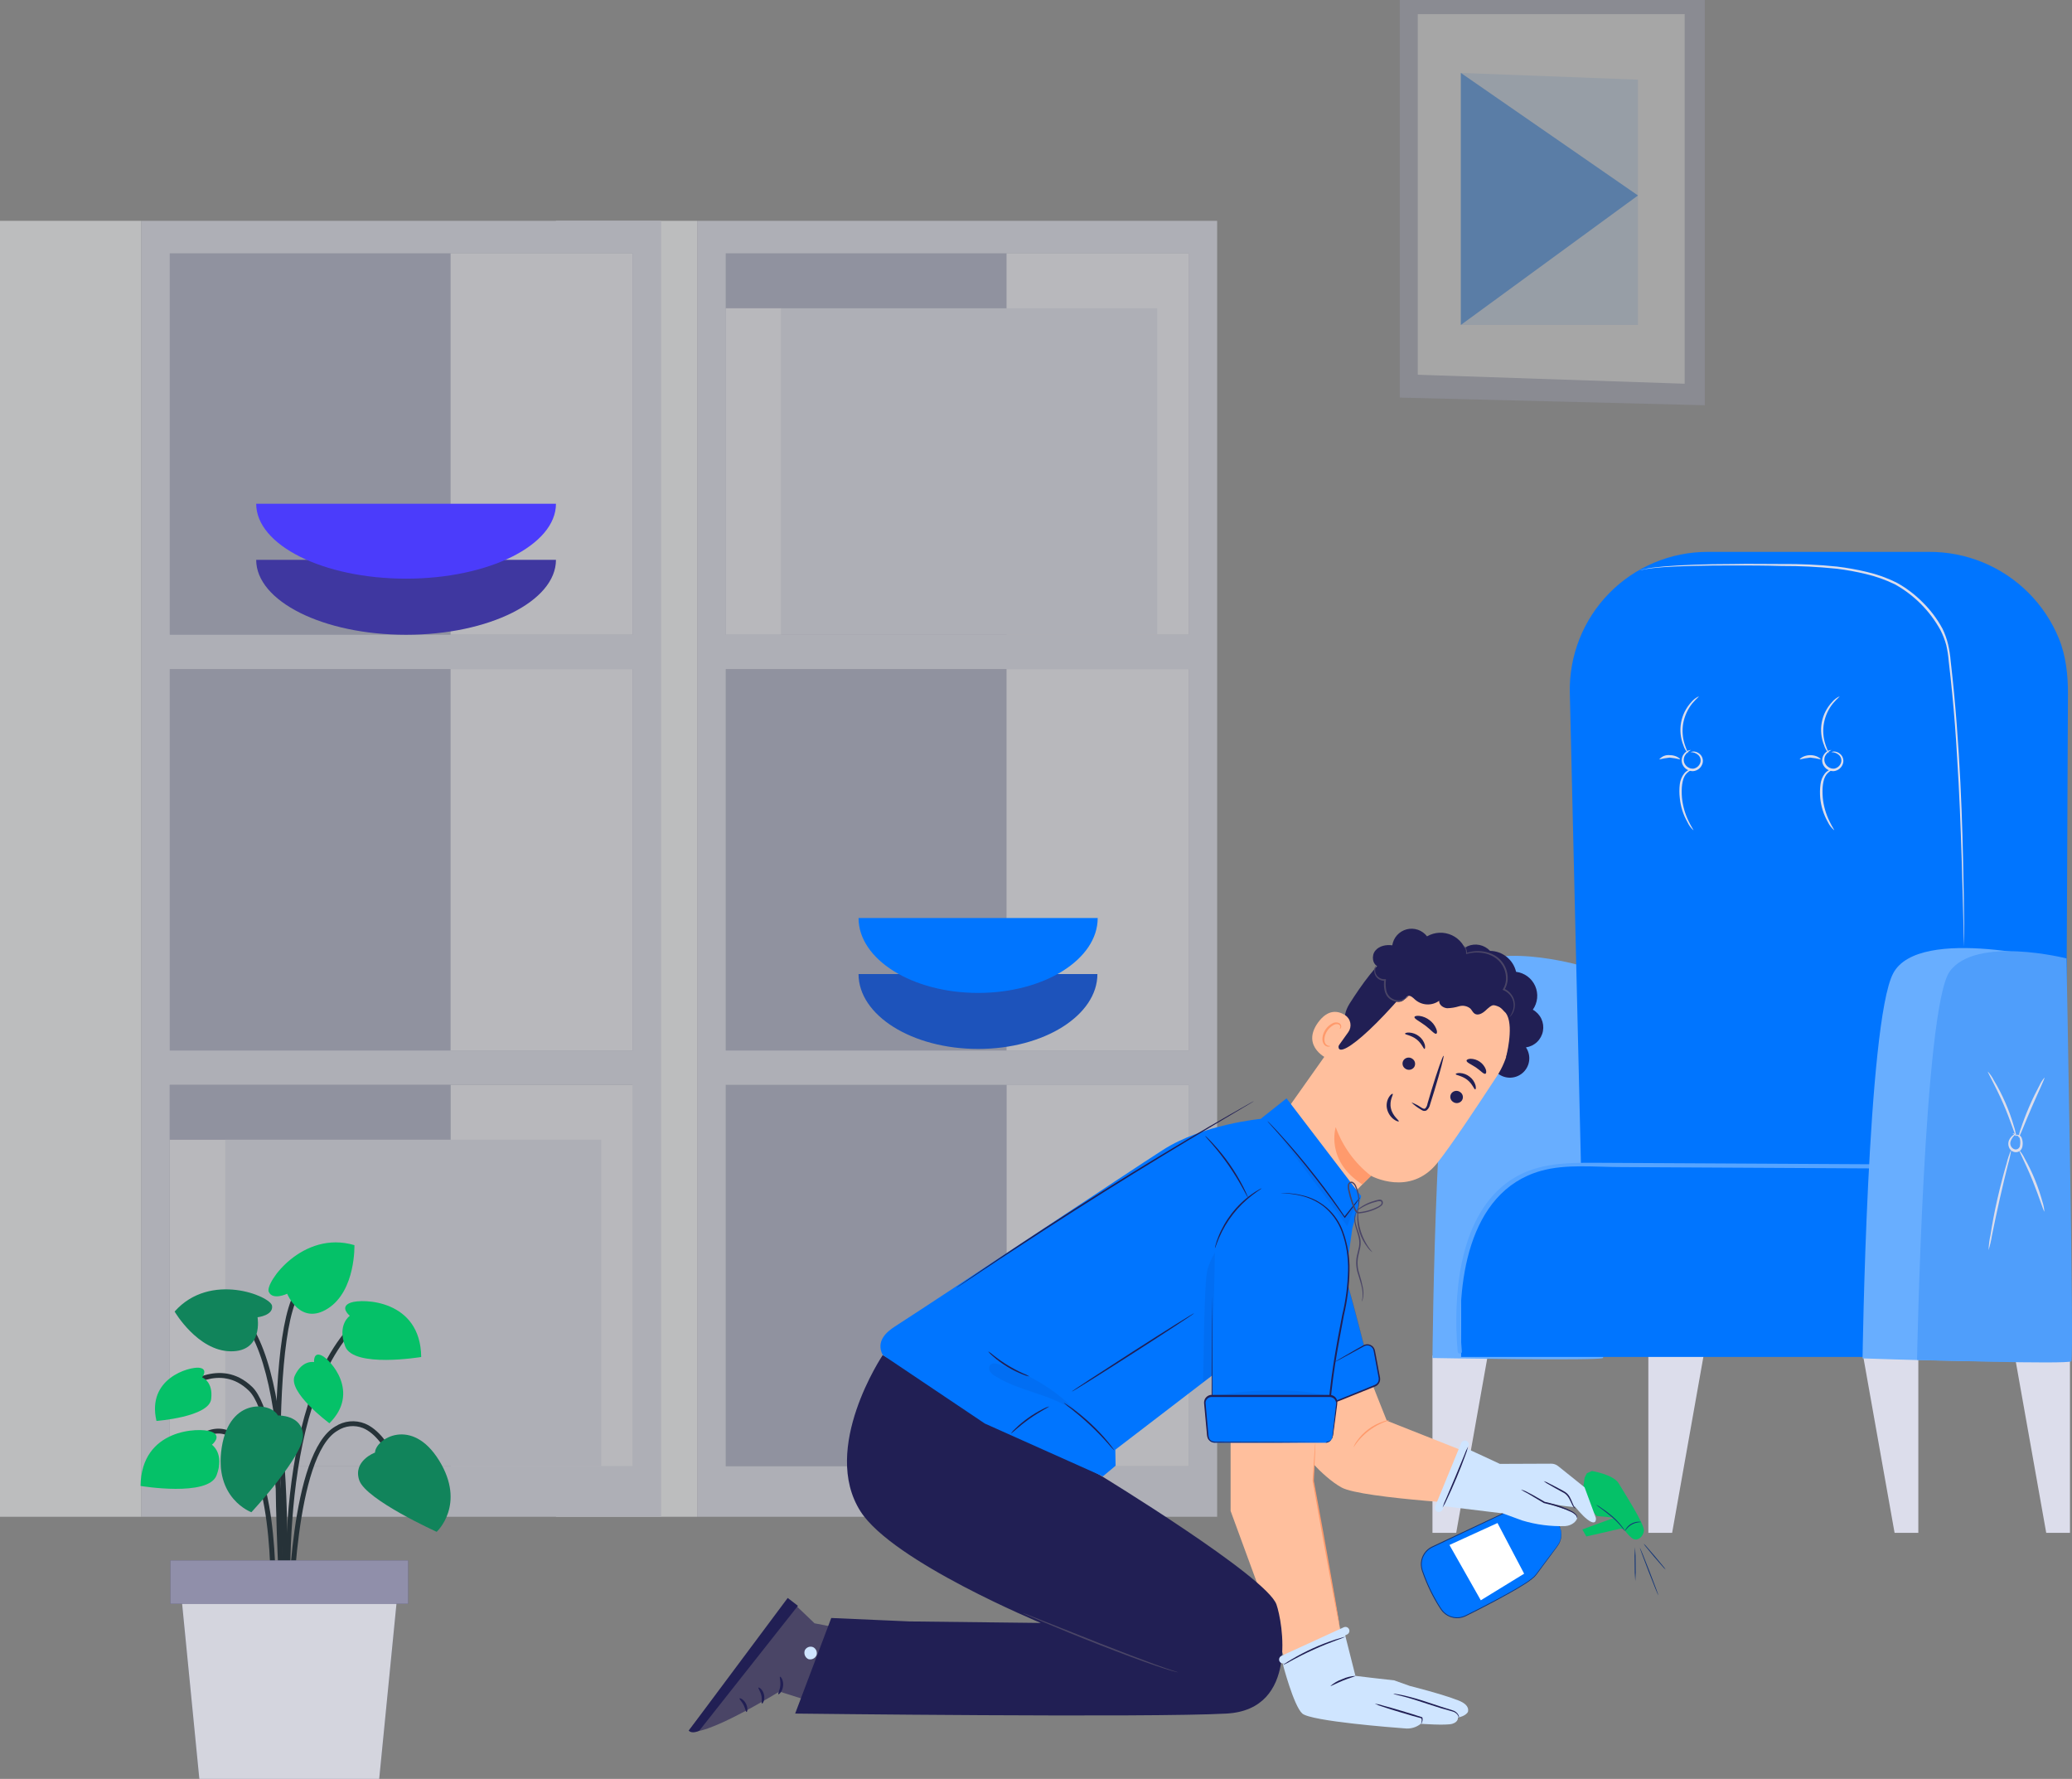 <svg width="706" height="606" viewBox="0 0 706 606" fill="none" xmlns="http://www.w3.org/2000/svg">
<rect x="0" y="0" width="706" height="606" fill="#808080" stroke="none"/>
<path d="M539.93 503.374L540.69 501.879L542.408 501.1C542.408 501.1 549.766 502.283 551.557 505.341C553.348 508.4 560.437 519.315 560.143 521.49C559.848 523.666 557.984 524.83 556.733 524.365C555.482 523.899 553.17 520.865 553.17 520.865L552.183 520.736L540.531 523.415L539.145 521.025L550 517.029L544.094 516.446L538.924 510.931L539.93 503.374Z" fill="#05C168"/>
<path d="M531.642 520.617C531.986 521.626 532.078 522.704 531.909 523.756C531.74 524.808 531.316 525.803 530.673 526.654C528.76 529.173 525.908 533.126 523.222 536.643C521.125 539.383 507.007 546.639 499.378 550.433C497.948 551.147 496.306 551.312 494.762 550.895C493.219 550.478 491.883 549.509 491.007 548.171C488.294 544.044 486.137 539.576 484.593 534.885C484.102 533.375 484.179 531.739 484.809 530.283C485.439 528.826 486.579 527.649 488.015 526.972L520.855 511.492C521.685 511.1 522.588 510.888 523.506 510.869C524.423 510.85 525.334 511.025 526.18 511.383C527.025 511.741 527.785 512.272 528.41 512.944C529.036 513.615 529.512 514.411 529.808 515.279L531.642 520.617Z" fill="#0075FF"/>
<path d="M531.642 520.616C531.642 520.616 531.642 520.5 531.55 520.285L531.237 519.323C530.955 518.471 530.538 517.233 530.011 515.646C529.748 514.738 529.306 513.892 528.71 513.158C527.991 512.284 527.057 511.613 526 511.209C524.784 510.74 523.458 510.64 522.185 510.921C521.501 511.098 520.839 511.351 520.211 511.675L518.218 512.606L499.078 521.597L487.775 526.923C486.765 527.436 485.903 528.199 485.27 529.138C484.637 530.078 484.254 531.163 484.157 532.291C484.073 533.44 484.258 534.592 484.697 535.656C485.071 536.735 485.47 537.807 485.923 538.867C486.798 540.967 487.795 543.014 488.91 544.996C489.462 545.973 490.038 546.925 490.639 547.852C490.933 548.327 491.269 548.775 491.645 549.188C492.596 550.182 493.83 550.859 495.18 551.127C496.53 551.395 497.93 551.24 499.188 550.683C501.077 549.776 502.868 548.845 504.652 547.938C508.197 546.099 511.539 544.34 514.618 542.594C516.163 541.723 517.641 540.859 519.027 539.977C520.391 539.169 521.676 538.235 522.866 537.188C523.364 536.643 523.825 536.066 524.246 535.46C524.669 534.884 525.086 534.32 525.472 533.781C526.276 532.69 527.042 531.66 527.754 530.716C528.465 529.773 529.121 528.878 529.735 528.038C530.319 527.305 530.85 526.531 531.323 525.722C531.916 524.553 532.14 523.233 531.967 521.934C531.92 521.483 531.809 521.041 531.636 520.623C531.636 520.623 531.636 520.733 531.722 520.953C531.806 521.278 531.868 521.607 531.906 521.94C532.05 523.223 531.808 524.521 531.213 525.666C530.734 526.464 530.199 527.226 529.612 527.946L527.607 530.606L525.313 533.67L524.056 535.344C523.64 535.942 523.183 536.512 522.688 537.047C521.506 538.076 520.231 538.993 518.88 539.787C517.494 540.657 516.016 541.515 514.471 542.379C511.404 544.114 508.044 545.879 504.505 547.693C502.733 548.587 500.911 549.531 499.047 550.426C498.094 550.847 497.052 551.027 496.012 550.951C494.973 550.875 493.968 550.546 493.086 549.991C492.638 549.708 492.226 549.37 491.86 548.986C491.498 548.587 491.174 548.156 490.891 547.699C490.278 546.773 489.726 545.86 489.18 544.855C488.069 542.885 487.076 540.851 486.206 538.763C485.764 537.709 485.371 536.643 484.979 535.57C484.549 534.549 484.368 533.44 484.452 532.334C484.542 531.26 484.906 530.227 485.508 529.332C486.11 528.438 486.931 527.712 487.892 527.223L499.176 521.879L518.291 512.827L520.278 511.883C520.891 511.565 521.537 511.315 522.204 511.135C523.43 510.863 524.709 510.955 525.883 511.399C526.916 511.784 527.831 512.43 528.539 513.274C529.131 513.997 529.573 514.83 529.839 515.726C530.391 517.307 530.826 518.533 531.121 519.403C531.268 519.807 531.378 520.126 531.464 520.353C531.55 520.58 531.642 520.616 531.642 520.616Z" fill="#133578"/>
<path d="M553.66 521.601C553.709 521.601 553.887 521.288 554.273 520.816C555.267 519.595 556.692 518.803 558.253 518.604C558.585 518.596 558.915 518.563 559.241 518.506C558.92 518.386 558.575 518.344 558.235 518.383C557.413 518.419 556.61 518.646 555.89 519.046C555.171 519.446 554.554 520.008 554.09 520.687C553.876 520.954 553.729 521.267 553.66 521.601Z" fill="#133578"/>
<path d="M543.788 512.531C544.27 512.979 544.786 513.389 545.333 513.756C546.302 514.486 547.651 515.472 549.055 516.667C550.26 517.683 551.374 518.8 552.385 520.008C553.152 520.939 553.557 521.564 553.612 521.54C553.558 521.369 553.477 521.207 553.373 521.062C553.127 520.647 552.857 520.248 552.563 519.867C551.594 518.604 550.49 517.451 549.27 516.428C548.057 515.407 546.787 514.453 545.468 513.573C544.939 513.178 544.377 512.829 543.788 512.531V512.531Z" fill="#133578"/>
<path d="M519.328 536.092L510.252 518.828L493.872 526.304L504.555 545.15L519.328 536.092Z" fill="white"/>
<path d="M567.557 534.729C567.259 534.242 566.919 533.782 566.539 533.356C565.883 532.535 564.957 531.413 563.914 530.187C562.872 528.962 561.921 527.865 561.222 527.08C560.867 526.634 560.468 526.223 560.032 525.854C560.327 526.343 560.668 526.803 561.05 527.227C561.707 528.049 562.633 529.17 563.669 530.396C564.705 531.622 565.662 532.719 566.367 533.497C566.726 533.942 567.124 534.355 567.557 534.729V534.729Z" fill="#133578"/>
<path d="M565.055 543.456C565.135 543.456 563.786 539.779 562.044 535.28C560.302 530.782 558.824 527.184 558.745 527.221C558.665 527.258 560.008 530.898 561.75 535.397C563.491 539.895 564.969 543.493 565.055 543.456Z" fill="#133578"/>
<path d="M557.205 538.626C557.349 536.705 557.386 534.777 557.316 532.852C557.349 530.926 557.277 528.998 557.101 527.079C556.957 529 556.92 530.927 556.991 532.852C556.958 534.779 557.029 536.706 557.205 538.626V538.626Z" fill="#133578"/>
<path d="M673.108 196.683C670.573 197.094 668.088 197.769 665.694 198.697C663.216 199.381 660.817 200.326 658.538 201.515C661.077 201.123 663.564 200.447 665.952 199.502C668.433 198.826 670.832 197.881 673.108 196.683V196.683Z" fill="#DCDDEB"/>
<path d="M488.089 461.776V522.175H496.18L507.042 461.1L488.089 461.776Z" fill="#DCDDEB"/>
<path d="M561.647 461.776V522.175H569.753L580.599 461.1L561.647 461.776Z" fill="#DCDDEB"/>
<path d="M653.638 461.776V522.175H645.548L634.686 461.1L653.638 461.776Z" fill="#DCDDEB"/>
<path d="M705.308 461.776V522.175H697.218L686.356 461.1L705.308 461.776Z" fill="#DCDDEB"/>
<path d="M538.648 328.931C538.648 328.931 506.672 319.718 497.857 332.007C489.041 344.296 488.09 462.613 488.09 462.613C488.09 462.613 545.159 463.643 546.206 462.613C547.254 461.582 538.648 328.931 538.648 328.931Z" fill="#68AEFF"/>
<path d="M703.681 441.03L704.621 236.37C704.664 230.074 703.916 223.315 701.525 217.49C699.134 211.665 695.609 206.373 691.154 201.921C686.699 197.469 681.404 193.946 675.575 191.557C669.746 189.167 663.501 187.959 657.201 188.001H581.839C575.579 188.002 569.381 189.253 563.612 191.682C557.842 194.111 552.616 197.668 548.242 202.144C543.868 206.62 540.434 211.926 538.141 217.748C535.848 223.57 534.744 229.791 534.892 236.046L539.727 441.03H703.681Z" fill="#0075FF"/>
<path d="M703.68 441.031C703.68 441.031 674.67 398.204 640.486 396.803C606.303 395.402 532.747 396.803 532.747 396.803C532.747 396.803 500.127 398.027 497.855 438.421V462.242H703.68V441.031Z" fill="#0075FF"/>
<path d="M636.877 398.027L552.378 397.576C543.562 397.576 533.522 396.449 524.98 398.881C499.79 406.016 496.099 438.212 498.097 460.407C498.178 461.325 496.76 461.325 496.679 460.407C495.067 441.804 496.969 415.728 512.892 403.326C522.095 396.175 532.764 396.062 543.739 396.111L636.877 396.61C637.065 396.61 637.246 396.685 637.379 396.817C637.512 396.95 637.586 397.131 637.586 397.319C637.586 397.507 637.512 397.687 637.379 397.82C637.246 397.953 637.065 398.027 636.877 398.027V398.027Z" fill="#56A4FF"/>
<path d="M558.228 194.413C558.418 194.389 558.607 194.352 558.792 194.3C559.162 194.3 559.694 194.042 560.403 193.913L563.111 193.543C564.191 193.446 565.432 193.301 566.818 193.205C572.426 192.818 580.565 192.625 590.606 192.625C595.634 192.625 601.13 192.625 607.029 192.802C613.31 192.776 619.589 193.088 625.837 193.736C629.194 194.154 632.524 194.762 635.813 195.556C639.239 196.363 642.564 197.551 645.724 199.099C652.202 202.717 657.539 208.072 661.132 214.561C661.994 216.223 662.675 217.973 663.163 219.78C663.572 221.594 663.852 223.434 664.001 225.288C664.452 228.992 664.823 232.649 665.177 236.24C665.886 243.44 666.418 250.382 666.789 257.001C667.659 270.257 668.078 282.207 668.4 292.242C668.723 302.276 668.884 310.361 669.045 316.014C669.045 318.785 669.19 320.959 669.238 322.457C669.238 323.165 669.238 323.713 669.238 324.067C669.217 324.26 669.217 324.455 669.238 324.647C669.253 324.454 669.253 324.26 669.238 324.067V322.457C669.238 320.927 669.238 318.752 669.238 316.014C669.238 310.393 669.093 302.276 668.868 292.225C668.642 282.175 668.255 270.224 667.433 256.953C667.014 250.333 666.499 243.375 665.822 236.176C665.467 232.568 665.097 228.912 664.661 225.191C664.51 223.299 664.219 221.42 663.791 219.57C663.354 217.719 662.716 215.92 661.889 214.207C660.071 210.833 657.751 207.753 655.008 205.075C652.379 202.436 649.383 200.19 646.111 198.407C642.897 196.826 639.512 195.621 636.022 194.815C632.697 194.018 629.328 193.416 625.933 193.011C619.664 192.368 613.363 192.078 607.061 192.142C601.146 192.142 595.65 192.029 590.622 192.142C580.565 192.142 572.426 192.496 566.818 192.979C565.416 193.108 564.175 193.269 563.095 193.382C562.015 193.494 561.112 193.72 560.387 193.849C559.662 193.978 559.13 194.219 558.775 194.316C558.59 194.329 558.406 194.362 558.228 194.413V194.413Z" fill="#DCDDEB"/>
<path d="M624.016 256.228C624.958 256.221 625.87 256.559 626.579 257.178C626.933 257.501 627.189 257.917 627.317 258.378C627.446 258.84 627.441 259.328 627.304 259.787C627.132 260.34 626.803 260.831 626.356 261.2C625.91 261.569 625.366 261.8 624.79 261.865C624.209 261.861 623.641 261.7 623.145 261.399C622.648 261.099 622.242 260.67 621.97 260.158C621.741 259.732 621.621 259.256 621.621 258.773C621.621 258.289 621.741 257.814 621.97 257.388C622.461 256.574 623.177 255.919 624.032 255.503C624.032 255.503 623.71 255.503 623.21 255.616C622.482 255.902 621.866 256.416 621.454 257.082C621.124 257.582 620.928 258.158 620.882 258.755C620.837 259.353 620.945 259.952 621.196 260.496C621.513 261.172 622.02 261.741 622.655 262.133C623.291 262.525 624.027 262.723 624.774 262.703C625.523 262.634 626.233 262.338 626.809 261.854C627.385 261.37 627.8 260.722 627.997 259.997C628.151 259.415 628.132 258.8 627.944 258.228C627.755 257.657 627.404 257.152 626.933 256.776C626.333 256.262 625.564 255.987 624.774 256.002C624.258 256.083 624 256.18 624.016 256.228Z" fill="#DCDDEB"/>
<path d="M626.788 237.224C625.791 237.668 624.913 238.341 624.226 239.188C622.418 241.127 621.204 243.542 620.727 246.147C620.25 248.753 620.53 251.441 621.534 253.893C621.842 254.923 622.395 255.863 623.146 256.631C623.275 256.631 622.614 255.536 622.018 253.7C621.217 251.32 621.034 248.776 621.485 246.305C621.936 243.835 623.006 241.52 624.596 239.575C625.885 238.077 626.869 237.336 626.788 237.224Z" fill="#DCDDEB"/>
<path d="M624.967 282.836C625.063 282.755 624.274 281.676 623.355 279.76C622.134 277.268 621.364 274.579 621.083 271.819C620.809 268.598 621.083 265.554 622.291 263.911C622.965 263.023 623.901 262.37 624.967 262.043C624.967 262.043 624.612 261.914 624 262.043C623.128 262.287 622.355 262.8 621.792 263.508C620.979 264.567 620.467 265.824 620.309 267.148C620.097 268.713 620.065 270.296 620.212 271.868C620.491 274.73 621.37 277.501 622.791 280.001C623.305 281.091 624.047 282.057 624.967 282.836V282.836Z" fill="#DCDDEB"/>
<path d="M613.251 258.71C614.424 258.425 615.613 258.215 616.813 258.081C618.014 258.197 619.204 258.402 620.374 258.694C620.536 258.533 619.085 257.227 616.813 257.243C614.54 257.26 613.074 258.565 613.251 258.71Z" fill="#DCDDEB"/>
<path d="M576.069 256.228C577.011 256.22 577.923 256.558 578.632 257.178C578.986 257.501 579.242 257.917 579.371 258.378C579.499 258.84 579.494 259.328 579.357 259.787C579.185 260.34 578.856 260.831 578.41 261.2C577.963 261.569 577.419 261.8 576.843 261.865C576.263 261.861 575.694 261.7 575.198 261.399C574.701 261.099 574.295 260.67 574.023 260.158C573.806 259.725 573.701 259.246 573.715 258.763C573.729 258.279 573.862 257.807 574.103 257.388C574.6 256.578 575.315 255.925 576.166 255.503C576.166 255.503 575.844 255.503 575.344 255.616C574.621 255.911 574.007 256.423 573.588 257.082C573.258 257.582 573.061 258.158 573.016 258.755C572.971 259.353 573.079 259.952 573.33 260.496C573.646 261.172 574.154 261.741 574.789 262.133C575.425 262.525 576.161 262.723 576.907 262.703C577.657 262.634 578.367 262.338 578.943 261.854C579.519 261.37 579.933 260.722 580.131 259.997C580.285 259.415 580.266 258.8 580.077 258.228C579.888 257.657 579.537 257.152 579.067 256.776C578.466 256.262 577.698 255.987 576.907 256.002C576.327 256.083 576.053 256.18 576.069 256.228Z" fill="#DCDDEB"/>
<path d="M578.841 237.224C577.844 237.668 576.966 238.341 576.279 239.188C574.482 241.133 573.275 243.547 572.798 246.151C572.322 248.754 572.595 251.439 573.587 253.893C573.895 254.923 574.448 255.863 575.199 256.631C575.328 256.631 574.667 255.536 574.071 253.7C573.284 251.318 573.101 248.778 573.539 246.307C574.012 243.844 575.08 241.533 576.649 239.575C577.939 238.077 578.922 237.336 578.841 237.224Z" fill="#DCDDEB"/>
<path d="M576.988 282.836C577.101 282.755 576.295 281.676 575.376 279.76C574.155 277.268 573.386 274.579 573.104 271.819C572.83 268.598 573.104 265.554 574.313 263.911C574.995 263.018 575.943 262.364 577.02 262.043C577.02 262.043 576.682 261.914 576.053 262.043C575.181 262.287 574.409 262.8 573.845 263.508C573.033 264.567 572.521 265.824 572.363 267.148C572.175 268.716 572.175 270.3 572.363 271.868C572.634 274.731 573.513 277.504 574.941 280.001C575.42 281.077 576.117 282.042 576.988 282.836V282.836Z" fill="#DCDDEB"/>
<path d="M565.337 258.709C566.509 258.423 567.699 258.213 568.898 258.08C570.099 258.196 571.29 258.401 572.46 258.692C572.637 258.531 571.171 257.226 568.898 257.242C568.23 257.175 567.555 257.274 566.934 257.53C566.313 257.786 565.764 258.191 565.337 258.709V258.709Z" fill="#DCDDEB"/>
<path d="M702.809 327.562C702.809 327.562 653.927 314.918 645.079 331.556C636.231 348.194 634.636 462.741 634.636 462.741C634.636 462.741 705.226 465.334 705.388 462.371C705.549 459.407 702.809 327.562 702.809 327.562Z" fill="#68AEFF"/>
<path d="M704.111 326.49C704.111 326.49 673.22 318.654 664.34 330.927C655.46 343.2 653.203 463.24 653.203 463.24C653.203 463.24 704.776 464.85 705.776 463.723C706.775 462.595 704.111 326.49 704.111 326.49Z" fill="#4F9EFB"/>
<path d="M686.533 386.832C686.533 386.832 686.774 386.752 687.145 386.832C687.39 386.879 687.618 386.992 687.803 387.16C687.988 387.327 688.123 387.543 688.193 387.782C688.408 388.554 688.441 389.364 688.289 390.15C688.279 390.362 688.223 390.57 688.126 390.759C688.029 390.948 687.893 391.114 687.727 391.247C687.561 391.379 687.369 391.475 687.163 391.528C686.957 391.58 686.742 391.588 686.533 391.551C686.241 391.47 685.969 391.327 685.737 391.133C685.504 390.939 685.315 390.697 685.183 390.425C685.05 390.152 684.977 389.855 684.968 389.552C684.959 389.249 685.014 388.948 685.13 388.668C685.455 387.808 686.013 387.055 686.742 386.494L687.048 386.236H686.694C686.114 386.107 685.807 386.075 685.775 386.14C685.775 386.14 686.033 386.365 686.581 386.607V386.268C685.644 386.745 684.907 387.538 684.502 388.507C684.23 389.234 684.23 390.035 684.502 390.762C684.65 391.198 684.912 391.586 685.26 391.886C685.609 392.186 686.031 392.387 686.484 392.469C686.817 392.528 687.159 392.512 687.485 392.423C687.811 392.334 688.113 392.174 688.37 391.954C688.803 391.52 689.075 390.952 689.143 390.343C689.29 389.414 689.184 388.463 688.837 387.589C688.714 387.268 688.491 386.994 688.201 386.809C687.911 386.623 687.569 386.536 687.226 386.558C686.662 386.542 686.5 386.8 686.533 386.832Z" fill="#DCDDEB"/>
<path d="M677.345 365.056C677.136 365.185 679.908 369.888 682.551 375.928C685.194 381.968 686.693 387.202 686.951 387.202C686.856 386.015 686.607 384.846 686.209 383.723C685.426 380.976 684.457 378.285 683.308 375.67C682.175 373.046 680.867 370.501 679.392 368.052C678.858 366.96 678.168 365.951 677.345 365.056V365.056Z" fill="#DCDDEB"/>
<path d="M696.621 367.087C695.912 367.917 695.326 368.845 694.881 369.841C693.914 371.613 692.673 374.109 691.448 376.928C690.223 379.747 689.256 382.372 688.628 384.288C688.21 385.32 687.933 386.404 687.806 387.51C688.048 387.59 689.788 382.952 692.222 377.331C694.655 371.71 696.847 367.216 696.621 367.087Z" fill="#DCDDEB"/>
<path d="M677.572 425.874C678.078 424.229 678.466 422.549 678.733 420.849C679.361 417.74 680.247 413.44 681.311 408.721C682.375 404.002 683.422 399.718 684.196 396.641C684.684 394.989 685.056 393.304 685.308 391.6C684.624 393.158 684.085 394.776 683.696 396.432C682.794 399.476 681.65 403.744 680.57 408.479C679.49 413.215 678.716 417.547 678.233 420.704C677.848 422.402 677.626 424.134 677.572 425.874Z" fill="#DCDDEB"/>
<path d="M696.59 412.732C696.518 411.636 696.307 410.554 695.961 409.511C695.253 406.911 694.386 404.356 693.366 401.861C692.349 399.368 691.176 396.942 689.853 394.597C689.373 393.578 688.749 392.635 688 391.794C687.79 391.923 690.224 396.385 692.577 402.199C694.93 408.013 696.348 412.797 696.59 412.732Z" fill="#DCDDEB"/>
<g opacity="0.5">
<path d="M237.541 516.699L237.541 75.229L414.722 75.229V516.699H237.541Z" fill="#DCDDEB"/>
<path d="M247.274 216.24V86.287L405.016 86.287V216.24H247.274Z" fill="#A0A3BD"/>
<path d="M247.274 357.874V227.921H405.016V357.874H247.274Z" fill="#A0A3BD"/>
<path d="M247.274 499.507V369.554H405.016V499.507H247.274Z" fill="#A0A3BD"/>
<path d="M342.964 216.24V86.287H405.014V216.24H342.964Z" fill="#EFF0F7"/>
<path d="M342.964 357.874V227.921H405.014V357.874H342.964Z" fill="#EFF0F7"/>
<path d="M342.997 499.507V369.554H405.047V499.507H342.997Z" fill="#EFF0F7"/>
<path d="M189.434 516.699L189.434 75.229H237.535L237.535 516.699H189.434Z" fill="#F7F9FC"/>
<path d="M48.098 516.699L48.098 75.229L225.279 75.229L225.279 516.699H48.098Z" fill="#DCDDEB"/>
<path d="M57.837 216.24L57.837 86.287L215.579 86.287V216.24H57.837Z" fill="#A0A3BD"/>
<path d="M57.837 357.874L57.837 227.921H215.579V357.874H57.837Z" fill="#A0A3BD"/>
<path d="M57.8 499.461L57.8 369.508H215.542V499.461H57.8Z" fill="#A0A3BD"/>
<path d="M153.526 216.24V86.287H215.576V216.24H153.526Z" fill="#EFF0F7"/>
<path d="M153.526 357.874V227.921H215.576V357.874H153.526Z" fill="#EFF0F7"/>
<path d="M153.56 499.507V369.554H215.609V499.507H153.56Z" fill="#EFF0F7"/>
<path d="M0 516.699L0 75.229H48.102L48.102 516.699H0Z" fill="#F7F9FC"/>
<path d="M204.854 499.472H76.764L76.764 388.244H204.854V499.472Z" fill="#DCDDEB"/>
<path d="M57.836 388.276H76.795V499.505H57.836V388.276Z" fill="#EFF0F7"/>
<path d="M394.291 216.255L266.202 216.255V105.026L394.291 105.026V216.255Z" fill="#DCDDEB"/>
<path d="M247.27 105.014H266.229V216.243H247.27V105.014Z" fill="#EFF0F7"/>
</g>
<path d="M97.204 547.311C97.204 546.668 95.061 483.712 84.806 473.76C74.914 464.105 63.374 473.398 62.945 473.76L61.89 472.491C62.022 472.376 74.964 461.831 85.96 472.491C96.677 482.888 98.77 544.542 98.853 547.162L97.204 547.311Z" fill="#263238"/>
<path d="M98.095 559.684C98.095 558.926 91.088 484.074 118.439 452.703L119.692 453.79C92.786 484.601 99.628 558.745 99.727 559.519L98.095 559.684Z" fill="#263238"/>
<path d="M97.122 551.774L95.474 551.659C95.474 550.802 100.832 466.591 80.784 448.154L81.889 446.935C102.53 465.899 97.353 548.265 97.122 551.774Z" fill="#263238"/>
<path d="M99.743 551.727H98.095C98.095 549.404 98.754 494.818 114.268 485.92C115.744 484.967 117.428 484.381 119.178 484.212C120.928 484.043 122.693 484.295 124.325 484.948C133.722 488.82 138.371 505.527 138.569 506.236L136.921 506.664C136.921 506.499 132.288 490.039 123.649 486.464C122.247 485.915 120.735 485.71 119.238 485.864C117.741 486.019 116.302 486.53 115.043 487.354C100.386 495.757 99.743 551.167 99.743 551.727Z" fill="#263238"/>
<path d="M93.692 551.758L92.043 551.659C92.043 551.231 94.384 508.541 82.86 493.514C80.074 489.873 77.04 488.143 73.842 488.357C66.291 488.884 59.976 499.89 59.91 500.039L58.476 499.231C58.756 498.737 65.302 487.303 73.726 486.709C77.502 486.446 81.03 488.357 84.179 492.509C96.066 508.03 93.79 549.979 93.692 551.758Z" fill="#263238"/>
<path d="M96.183 557.576C95.869 553.424 88.648 455.917 101.359 438.732L102.678 439.721C90.33 456.411 97.732 556.439 97.831 557.444L96.183 557.576Z" fill="#263238"/>
<path d="M127.771 494.833C127.771 494.833 120.154 497.634 122.413 504.274C124.672 510.914 148.792 521.822 148.792 521.822C148.792 521.822 158.898 512.562 149.616 497.519C140.334 482.476 127.986 490.088 127.771 494.833Z" fill="#11845B"/>
<path d="M94.681 482.195C94.681 482.195 102.793 481.865 103.254 488.785C103.716 495.705 85.663 515.147 85.663 515.147C85.663 515.147 72.787 510.501 75.557 493.036C78.326 475.571 92.604 477.894 94.681 482.195Z" fill="#11845B"/>
<path d="M87.757 448.733C87.757 448.733 93.165 448.14 92.703 444.845C92.242 441.549 71.65 433.081 59.499 446.789C59.499 446.789 67.281 460.151 78.541 460.333C89.801 460.514 87.757 448.733 87.757 448.733Z" fill="#11845B"/>
<path d="M97.847 440.724C97.847 440.724 92.901 443.097 91.566 440.065C90.23 437.034 103.106 418.943 120.763 424.166C120.763 424.166 121.241 439.621 111.778 445.717C102.315 451.813 97.847 440.724 97.847 440.724Z" fill="#05C168"/>
<path d="M72.21 492.164C72.21 492.164 75.952 489.149 71.913 487.683C67.874 486.216 48.106 486.628 47.892 506.202C47.892 506.202 70.973 510.041 73.792 502.578C76.612 495.114 72.21 492.164 72.21 492.164Z" fill="#05C168"/>
<path d="M119.198 448.237C119.198 448.237 115.456 445.222 119.495 443.755C123.534 442.289 143.318 442.701 143.516 462.275C143.516 462.275 120.435 466.114 117.615 458.65C114.796 451.186 119.198 448.237 119.198 448.237Z" fill="#05C168"/>
<path d="M107.014 464.006C107.014 464.006 106.684 460.348 109.652 461.781C112.62 463.215 122.841 474.336 112.24 484.848C112.24 484.848 97.847 474.188 100.436 468.652C103.024 463.116 107.014 464.006 107.014 464.006Z" fill="#05C168"/>
<path d="M68.879 469.228C68.879 469.228 71.105 466.312 67.84 465.933C64.576 465.554 49.903 469.475 53.316 484.057C53.316 484.057 71.171 482.706 71.945 476.643C72.72 470.579 68.879 469.228 68.879 469.228Z" fill="#05C168"/>
<path d="M129.206 606H67.923L61.329 538.958H135.817L129.206 606Z" fill="#6E7191"/>
<path opacity="0.7" d="M129.206 606H67.923L61.329 538.958H135.817L129.206 606Z" fill="white"/>
<path d="M139.081 531.559H58.048V546.355H139.081V531.559Z" fill="#211F54"/>
<path opacity="0.5" d="M139.081 531.559H58.048V546.355H139.081V531.559Z" fill="white"/>
<g opacity="0.3">
<path d="M580.872 0H476.937V135.448L580.872 138.051V0Z" fill="#A0A3BD"/>
<path d="M574.023 4.824H483.08V127.658L574.023 130.719V4.824Z" fill="white"/>
<path d="M558.11 27.13L497.763 24.843V110.696H558.11V27.13Z" fill="#CEE5FF"/>
<path d="M497.763 110.696L558.11 66.591L497.763 24.843V110.696Z" fill="#0075FF"/>
</g>
<path d="M87.294 190.722C87.294 204.821 110.116 216.241 138.364 216.241C166.612 216.241 189.434 204.821 189.434 190.722H87.294Z" fill="#3F37A0"/>
<path d="M87.294 171.607C87.294 185.706 110.116 197.126 138.364 197.126C166.612 197.126 189.434 185.674 189.434 171.607H87.294Z" fill="#4B3CFB"/>
<path d="M292.531 331.813C292.531 345.912 310.788 357.332 333.291 357.332C355.794 357.332 373.923 345.848 373.923 331.813H292.531Z" fill="#1D53BB"/>
<path d="M292.534 312.73C292.534 326.829 310.791 338.249 333.294 338.249C355.796 338.249 374.022 326.829 374.022 312.73H292.534Z" fill="#0075FF"/>
<path d="M454.589 437.162C454.589 439.16 472.53 483.972 472.53 483.972L515.881 501.122L509.401 512.914C509.401 512.914 464.1 510.576 457.12 506.728C450.139 502.881 442.879 493.387 442.879 493.387L430.179 447.415L454.589 437.162Z" fill="#FFBF9D"/>
<path d="M473.55 483.783C468.446 485.289 464.057 488.586 461.19 493.067C461.437 492.317 461.809 491.614 462.29 490.988C464.472 487.822 467.634 485.459 471.29 484.263C472.01 483.973 472.774 483.811 473.55 483.783Z" fill="#FF9A6C"/>
<path d="M419.309 461.446V514.713L442.429 577.754H460.759L447.469 504.479L450.419 451.912L419.309 461.446Z" fill="#FFBF9D"/>
<path d="M456.4 553.809C456.319 553.607 456.262 553.396 456.23 553.18C456.14 552.72 456.01 552.12 455.86 551.381C455.54 549.752 455.1 547.493 454.57 544.735L450.51 522.749C449.29 515.903 448.16 509.587 447.25 504.47C447.5 500.563 447.71 497.345 447.87 495.016C447.95 493.937 448.02 493.067 448.07 492.408C448.079 492.098 448.116 491.791 448.18 491.488C448.21 491.797 448.21 492.109 448.18 492.418C448.18 493.084 448.15 493.953 448.09 495.026C447.99 497.355 447.84 500.582 447.66 504.49V504.44C448.6 509.547 449.76 515.863 451.02 522.699C452.54 531.253 453.92 538.989 454.93 544.685C455.4 547.453 455.78 549.682 456.06 551.351C456.17 552.1 456.26 552.7 456.34 553.17C456.38 553.381 456.4 553.595 456.4 553.809Z" fill="#FF9A6C"/>
<path d="M286.396 582.831L265.556 576.235C265.556 576.235 239.115 592.575 234.665 589.536L269.296 545.104L277.536 552.989L283.156 554.089L304.396 567.61L286.396 582.831Z" fill="#4A4566"/>
<path d="M278.176 563.993C278.376 563.463 278.375 562.878 278.172 562.349C277.97 561.82 277.579 561.384 277.076 561.124C276.555 560.905 275.97 560.893 275.441 561.09C274.911 561.287 274.477 561.678 274.226 562.184C274.023 562.74 274.03 563.351 274.246 563.903C274.461 564.455 274.87 564.909 275.396 565.182C275.964 565.358 276.577 565.308 277.109 565.041C277.64 564.775 278.048 564.313 278.246 563.753" fill="#CFE5FF"/>
<path d="M268.395 544.355L271.875 547.033L238.295 589.546C238.295 589.546 235.895 590.856 234.675 589.546L268.395 544.355Z" fill="#211F54"/>
<path d="M265.206 577.134C264.986 576.955 265.736 575.795 265.876 574.186C266.016 572.577 265.536 571.288 265.776 571.188C266.016 571.088 267.026 572.357 266.826 574.306C266.626 576.255 265.396 577.334 265.206 577.134Z" fill="#211F54"/>
<path d="M259.635 580.333C259.395 580.213 259.755 578.983 259.415 577.534C259.075 576.085 258.265 575.116 258.415 574.906C258.565 574.696 259.935 575.516 260.325 577.324C260.715 579.133 259.855 580.442 259.635 580.333Z" fill="#211F54"/>
<path d="M251.996 578.594C252.106 578.354 253.426 578.903 254.176 580.382C254.926 581.862 254.616 583.251 254.366 583.201C254.116 583.151 253.966 582.031 253.366 580.822C252.766 579.613 251.846 578.823 251.996 578.594Z" fill="#211F54"/>
<path d="M500.04 322.343C501.325 321.781 502.753 321.631 504.127 321.914C505.5 322.197 506.752 322.898 507.71 323.922C509.773 323.952 511.767 324.671 513.374 325.964C514.981 327.257 516.11 329.05 516.58 331.057C517.992 331.233 519.334 331.772 520.475 332.62C521.616 333.469 522.517 334.599 523.092 335.899C523.666 337.2 523.893 338.627 523.751 340.041C523.608 341.456 523.102 342.809 522.28 343.969C523.545 344.664 524.559 345.739 525.179 347.042C525.799 348.344 525.994 349.809 525.735 351.228C525.476 352.647 524.777 353.949 523.738 354.949C522.698 355.949 521.369 356.597 519.94 356.801C520.861 358.154 521.247 359.801 521.023 361.421C520.798 363.042 519.98 364.522 518.727 365.574C517.473 366.627 515.873 367.177 514.237 367.118C512.601 367.059 511.045 366.396 509.87 365.256L496.29 329.209C496.127 327.817 496.4 326.409 497.072 325.179C497.744 323.949 498.781 322.958 500.04 322.343V322.343Z" fill="#211F54"/>
<path d="M510.061 366.576C513.922 360.681 515.416 353.548 514.244 346.601C513.072 339.654 509.322 333.404 503.741 329.099L502.601 328.21C489.661 319.365 474.91 325.402 466.41 338.563L436.289 381.147L433.979 387.643L442.11 413.767L456.11 411.708L467.11 400.525C467.11 400.525 480.44 407.88 489.801 396.098C494.281 390.451 502.641 377.949 510.061 366.576Z" fill="#FFBF9D"/>
<path d="M467.19 400.585C461.663 396.311 457.478 390.543 455.13 383.965C455.13 383.965 451.49 395.358 464.19 403.473L467.19 400.585Z" fill="#FF9A6C"/>
<path d="M498.091 374.92C497.75 375.375 497.243 375.676 496.681 375.759C496.119 375.841 495.547 375.698 495.091 375.36C494.861 375.21 494.663 375.015 494.51 374.788C494.357 374.56 494.251 374.304 494.199 374.034C494.147 373.765 494.149 373.488 494.206 373.219C494.263 372.951 494.373 372.697 494.531 372.472C494.698 372.246 494.909 372.055 495.151 371.91C495.393 371.766 495.66 371.67 495.939 371.629C496.218 371.588 496.502 371.603 496.775 371.672C497.048 371.741 497.305 371.864 497.531 372.032C497.76 372.182 497.958 372.377 498.111 372.604C498.264 372.832 498.37 373.088 498.422 373.358C498.474 373.627 498.472 373.904 498.415 374.173C498.358 374.441 498.248 374.695 498.091 374.92Z" fill="#211F54"/>
<path d="M502.661 371.113C502.281 371.173 501.731 369.224 499.901 367.815C498.071 366.406 496.021 366.286 496.001 365.906C496.001 365.736 496.501 365.496 497.411 365.526C498.628 365.587 499.796 366.028 500.751 366.785C501.708 367.515 502.409 368.53 502.751 369.684C502.971 370.553 502.851 371.103 502.661 371.113Z" fill="#211F54"/>
<path d="M481.81 363.578C481.47 364.032 480.964 364.334 480.402 364.418C479.841 364.502 479.269 364.362 478.81 364.028C478.581 363.877 478.385 363.682 478.233 363.454C478.08 363.226 477.975 362.97 477.923 362.701C477.871 362.432 477.873 362.156 477.929 361.887C477.985 361.619 478.094 361.365 478.25 361.14C478.589 360.683 479.095 360.38 479.657 360.296C480.22 360.211 480.792 360.353 481.25 360.69C481.479 360.841 481.675 361.036 481.828 361.264C481.98 361.491 482.086 361.747 482.138 362.016C482.19 362.285 482.188 362.562 482.131 362.83C482.075 363.098 481.966 363.353 481.81 363.578V363.578Z" fill="#211F54"/>
<path d="M485.4 357.331C485.02 357.391 484.47 355.442 482.63 354.033C480.79 352.624 478.75 352.504 478.73 352.124C478.73 351.945 479.23 351.715 480.15 351.745C481.365 351.809 482.531 352.245 483.49 352.994C484.449 353.726 485.15 354.745 485.49 355.902C485.67 356.762 485.55 357.311 485.4 357.331Z" fill="#211F54"/>
<path d="M480.9 375.53C482.098 375.98 483.236 376.574 484.29 377.299C484.79 377.609 485.29 377.859 485.63 377.599C486.043 377.149 486.308 376.584 486.39 375.98C486.83 374.511 487.28 372.982 487.76 371.353C489.76 364.817 491.6 359.58 491.86 359.66C492.12 359.74 490.71 365.117 488.71 371.653C488.21 373.265 487.73 374.797 487.27 376.25C487.122 377.033 486.704 377.74 486.09 378.249C485.895 378.362 485.676 378.43 485.451 378.445C485.225 378.461 484.999 378.424 484.79 378.338C484.481 378.208 484.189 378.04 483.92 377.839C482.823 377.196 481.809 376.421 480.9 375.53V375.53Z" fill="#211F54"/>
<path d="M474.54 372.632C474.85 372.852 473.32 374.83 473.93 377.559C474.54 380.287 476.82 381.696 476.62 381.986C476.55 382.126 475.85 381.986 474.94 381.336C473.767 380.455 472.942 379.188 472.61 377.759C472.299 376.393 472.528 374.961 473.25 373.761C473.81 372.842 474.4 372.522 474.54 372.632Z" fill="#211F54"/>
<path d="M489.4 352.134C488.81 352.434 487.57 350.795 485.63 349.346C483.69 347.897 481.79 347.057 481.96 346.438C482.05 346.148 482.7 345.958 483.69 346.078C484.935 346.252 486.111 346.752 487.1 347.527C488.096 348.27 488.874 349.268 489.35 350.415C489.74 351.315 489.71 351.974 489.4 352.134Z" fill="#211F54"/>
<path d="M506.131 365.786C505.501 366.006 504.471 364.676 502.871 363.617C501.271 362.558 499.721 361.978 499.701 361.319C499.701 361.009 500.211 360.709 501.081 360.679C502.203 360.7 503.294 361.053 504.216 361.693C505.138 362.333 505.85 363.233 506.261 364.277C506.531 365.096 506.401 365.666 506.131 365.786Z" fill="#211F54"/>
<path d="M513.141 360.23C513.141 360.23 515.771 350.356 513.531 345.839C510.801 340.372 505.241 343.7 501.991 339.333C498.741 334.965 496.151 329.739 489.431 329.659C482.08 329.579 482.35 333.716 477.98 338.773C460.25 359.27 451.66 362.288 458.35 351.355C459.08 350.156 456.69 346.908 459.85 341.891C463.95 335.395 469.4 327.9 474.08 324.622C478.02 321.883 482.02 320.984 487.851 321.084C497.061 321.254 505.161 327.37 510.181 332.137C515.201 336.904 520.861 351.295 513.141 360.23Z" fill="#211F54"/>
<path d="M459.4 351.615C459.722 351.167 459.95 350.658 460.071 350.12C460.191 349.581 460.201 349.024 460.1 348.481C459.999 347.939 459.79 347.422 459.484 346.963C459.177 346.503 458.782 346.111 458.32 345.808C455.94 344.309 452.49 343.66 449.09 348.347C443.09 356.682 452.67 361.019 452.85 360.789C453.03 360.559 456.86 355.123 459.4 351.615Z" fill="#FFBF9D"/>
<path d="M453.269 356.342C453.269 356.292 453.049 356.342 452.719 356.272C452.268 356.171 451.874 355.898 451.619 355.513C450.979 354.513 451.25 352.615 452.289 351.086C452.791 350.359 453.446 349.751 454.209 349.307C454.476 349.102 454.788 348.965 455.119 348.907C455.45 348.85 455.79 348.874 456.109 348.977C456.303 349.055 456.464 349.197 456.568 349.378C456.671 349.559 456.711 349.77 456.679 349.976C456.619 350.296 456.439 350.416 456.479 350.466C456.519 350.516 456.759 350.466 456.939 350.066C457.028 349.821 457.028 349.552 456.939 349.307C456.836 348.965 456.603 348.678 456.29 348.507C455.898 348.33 455.467 348.255 455.039 348.29C454.61 348.325 454.197 348.468 453.839 348.707C452.957 349.184 452.205 349.871 451.649 350.706C450.489 352.425 450.209 354.613 451.159 355.833C451.336 356.06 451.562 356.245 451.82 356.373C452.078 356.501 452.361 356.569 452.649 356.572C453.109 356.532 453.289 356.382 453.269 356.342Z" fill="#FF9A6C"/>
<path d="M471.71 335.995C472.083 337.574 472.847 339.034 473.93 340.242C475.1 341.361 477.13 341.751 478.32 340.662C478.85 340.172 479.22 339.403 479.93 339.253C480.64 339.103 481.47 339.872 482.1 340.472C483.218 341.484 484.65 342.081 486.156 342.163C487.662 342.245 489.15 341.807 490.371 340.922C490.271 342.291 491.711 343.34 493.081 343.46C494.455 343.433 495.819 343.211 497.131 342.8C497.79 342.604 498.487 342.571 499.161 342.705C499.836 342.839 500.467 343.136 501.001 343.57C501.541 344.12 501.821 344.909 502.471 345.329C503.611 346.058 505.101 345.209 506.081 344.33C507.061 343.45 508.151 342.251 509.501 342.331C510.851 342.411 511.601 343.59 512.501 344.499C513.401 345.409 514.821 346.148 515.821 345.389C516.062 345.163 516.254 344.891 516.387 344.588C516.519 344.286 516.589 343.96 516.591 343.63C516.69 342.136 516.284 340.653 515.437 339.418C514.589 338.183 513.351 337.27 511.921 336.824C512.584 335.16 512.735 333.336 512.355 331.586C511.974 329.835 511.079 328.238 509.785 326.999C508.49 325.761 506.855 324.936 505.089 324.632C503.323 324.327 501.506 324.557 499.871 325.291C499.612 323.841 499.007 322.474 498.107 321.307C497.207 320.14 496.038 319.207 494.701 318.588C493.363 317.968 491.896 317.679 490.423 317.747C488.95 317.814 487.516 318.236 486.24 318.975C485.447 317.94 484.367 317.161 483.134 316.736C481.901 316.311 480.57 316.258 479.307 316.585C478.044 316.911 476.905 317.601 476.032 318.57C475.16 319.54 474.592 320.744 474.4 322.033C472.3 321.734 469.92 322.213 468.59 323.872C467.26 325.531 467.59 328.479 469.59 329.299C468.758 329.713 468.113 330.427 467.786 331.297C467.458 332.167 467.473 333.129 467.827 333.989C468.18 334.849 468.846 335.543 469.691 335.931C470.536 336.32 471.497 336.375 472.38 336.085" fill="#211F54"/>
<path d="M468.95 328.819C468.696 329.072 468.502 329.378 468.381 329.715C468.26 330.052 468.215 330.411 468.25 330.768C468.251 331.596 468.561 332.394 469.12 333.006C469.482 333.39 469.924 333.689 470.415 333.883C470.906 334.076 471.433 334.159 471.96 334.126L471.66 333.806C471.502 334.894 471.519 336.001 471.71 337.084C471.833 337.816 472.095 338.518 472.48 339.152C472.853 339.751 473.377 340.241 474 340.572C474.495 340.896 475.056 341.106 475.642 341.187C476.228 341.268 476.825 341.218 477.39 341.041C478.126 340.781 478.806 340.38 479.39 339.862C479.8 339.512 479.98 339.282 479.96 339.252C479.94 339.222 479.69 339.392 479.25 339.682C478.657 340.117 477.999 340.454 477.3 340.681C476.728 340.796 476.138 340.79 475.568 340.664C474.998 340.538 474.461 340.294 473.991 339.949C473.52 339.604 473.127 339.165 472.836 338.66C472.545 338.154 472.362 337.594 472.3 337.014C472.123 335.99 472.099 334.946 472.23 333.916V333.566H471.88C471.432 333.6 470.983 333.537 470.562 333.381C470.141 333.226 469.758 332.982 469.44 332.666C468.929 332.156 468.621 331.478 468.57 330.758C468.566 330.093 468.695 329.433 468.95 328.819V328.819Z" fill="#4A4566"/>
<path d="M498.701 322.134C498.701 322.134 498.871 322.363 499.111 322.793C499.451 323.401 499.601 324.098 499.541 324.792V325.022L499.771 324.962C501.857 324.373 504.06 324.325 506.171 324.822C507.532 325.144 508.81 325.75 509.921 326.601C510.996 327.449 511.851 328.544 512.411 329.794C512.972 331.043 513.222 332.409 513.141 333.776C513.066 334.888 512.723 335.965 512.141 336.914L511.971 337.194L512.271 337.314C513.636 337.887 514.73 338.96 515.331 340.312C515.787 341.388 515.896 342.58 515.641 343.72C515.377 344.735 514.919 345.689 514.291 346.528C514.528 346.371 514.735 346.171 514.901 345.939C515.405 345.31 515.769 344.581 515.971 343.8C516.29 342.589 516.213 341.307 515.751 340.142C515.143 338.635 513.964 337.428 512.471 336.784L512.601 337.184C513.249 336.161 513.634 334.994 513.721 333.786C513.815 332.323 513.55 330.858 512.949 329.521C512.348 328.183 511.428 327.012 510.271 326.111C509.083 325.225 507.719 324.605 506.271 324.292C504.078 323.805 501.794 323.919 499.661 324.622L499.861 324.792C499.906 324.023 499.695 323.26 499.261 322.623C499.111 322.422 498.92 322.255 498.701 322.134V322.134Z" fill="#4A4566"/>
<path d="M374.878 502.541C374.878 502.541 431.649 537.13 434.939 546.594C436.889 552.2 442.73 582.351 417.939 583.741C391.788 585.2 270.936 583.741 270.936 583.741L283.236 551.181L309.857 552.35L354.638 552.87C354.638 552.87 304.237 532.053 293.226 514.893C279.456 493.387 300.766 461.637 300.766 461.637L374.878 502.541Z" fill="#211F54"/>
<path d="M401.469 569.709C401.275 569.698 401.083 569.661 400.899 569.599L399.289 569.19C397.909 568.79 395.919 568.19 393.488 567.341C388.618 565.682 381.968 563.193 374.668 560.345C367.368 557.497 360.798 554.779 356.058 552.79L350.458 550.401L348.947 549.722C348.766 549.655 348.594 549.565 348.438 549.452C348.625 549.499 348.809 549.559 348.987 549.632L350.538 550.212L356.198 552.45L374.858 559.856C382.158 562.724 388.778 565.262 393.608 567.011C396.019 567.901 397.989 568.56 399.349 569.01L400.929 569.51C401.115 569.559 401.295 569.626 401.469 569.709Z" fill="#4A4566"/>
<path d="M537.031 511.525C536.715 510.043 536.051 508.657 535.093 507.482C534.134 506.307 532.91 505.377 531.521 504.769C530.125 504.18 528.621 503.892 527.107 503.923C525.592 503.954 524.101 504.304 522.731 504.949C521.607 505.42 520.635 506.191 519.921 507.178C519.569 507.674 519.344 508.249 519.268 508.852C519.191 509.455 519.264 510.068 519.481 510.636L521.181 510.216C525.782 511.803 530.555 512.84 535.401 513.304C535.639 513.356 535.885 513.359 536.124 513.312C536.363 513.266 536.59 513.171 536.791 513.034C536.951 512.821 537.056 512.572 537.098 512.309C537.139 512.046 537.117 511.777 537.031 511.525Z" fill="#CFE5FF"/>
<path d="M498.901 493.067C499.371 493.227 511.061 498.684 511.061 498.684L528.521 498.614C529.39 498.604 530.235 498.898 530.911 499.443L539.912 506.659L543.772 517.082C543.772 517.082 544.212 520.18 540.832 517.592C537.452 515.004 531.831 506.919 531.831 506.919L523.601 505.38L511.521 515.483L490.651 512.945C490.651 512.945 491.051 508.867 494.531 501.952C498.011 495.036 498.901 493.067 498.901 493.067Z" fill="#CFE5FF"/>
<path d="M534.751 514.613L526.111 511.785L514.911 504.62L507.841 513.954C507.841 513.954 515.331 516.792 518.631 517.951C523.414 519.403 528.405 520.052 533.401 519.87C535.691 519.68 537.131 518.211 537.401 517.192C537.671 516.172 536.171 515.373 534.751 514.613Z" fill="#CFE5FF"/>
<path d="M525.961 504.53C526.661 504.742 527.332 505.038 527.961 505.409C529.181 506.019 530.841 506.888 532.661 507.878C533.134 508.112 533.572 508.412 533.961 508.767C534.313 509.108 534.612 509.499 534.851 509.926C535.226 510.637 535.559 511.367 535.851 512.115C536.361 513.364 536.851 514.004 536.851 514.054C536.259 513.593 535.806 512.977 535.541 512.275C534.901 511.086 534.331 509.167 532.431 508.337C530.611 507.338 528.971 506.429 527.801 505.739C527.144 505.408 526.526 505.002 525.961 504.53V504.53Z" fill="#211F54"/>
<path d="M537.311 517.192C537.251 517.192 537.381 516.852 537.081 516.402C536.6 515.801 535.978 515.328 535.271 515.023C532.916 513.944 530.461 513.097 527.941 512.495C527.301 512.325 526.661 512.175 526.061 512.035C523.801 510.736 521.891 509.496 520.471 508.707C519.689 508.323 518.931 507.892 518.201 507.418C519.051 507.644 519.868 507.98 520.631 508.417C522.111 509.127 524.061 510.316 526.311 511.585H526.241C526.861 511.715 527.491 511.875 528.141 512.045C530.701 512.648 533.179 513.557 535.521 514.753C536.257 515.114 536.882 515.666 537.331 516.352C537.398 516.483 537.431 516.628 537.428 516.774C537.424 516.921 537.384 517.064 537.311 517.192V517.192Z" fill="#211F54"/>
<path d="M500.401 492.627L491.531 514.233C491.391 514.569 491.124 514.835 490.789 514.973C490.453 515.112 490.076 515.112 489.741 514.973V514.973C489.575 514.905 489.424 514.805 489.297 514.679C489.17 514.552 489.07 514.402 489.001 514.237C488.932 514.072 488.897 513.895 488.897 513.716C488.897 513.537 488.932 513.359 489.001 513.194L497.871 491.587C498.01 491.252 498.277 490.986 498.612 490.847C498.948 490.709 499.325 490.709 499.661 490.848V490.848C499.826 490.916 499.977 491.016 500.104 491.142C500.231 491.268 500.332 491.418 500.4 491.584C500.469 491.749 500.505 491.926 500.505 492.105C500.505 492.284 500.469 492.461 500.401 492.627V492.627Z" fill="#CFE5FF"/>
<path d="M500.231 492.757C499.984 493.835 499.65 494.891 499.231 495.915C498.541 497.844 497.531 500.482 496.321 503.36C495.111 506.238 493.951 508.817 493.061 510.666C492.632 511.684 492.117 512.664 491.521 513.594C491.845 512.538 492.249 511.509 492.731 510.516C493.581 508.517 494.651 505.959 495.841 503.16L498.891 495.785C499.26 494.743 499.708 493.731 500.231 492.757V492.757Z" fill="#211F54"/>
<path d="M480.401 574.337L475.03 572.428C473.34 572.288 461.84 570.899 461.84 570.899L458.08 556.028L437.08 566.831C437.08 566.831 440.79 581.112 443.74 583.731C446.69 586.349 475.04 588.528 478.631 588.788C479.602 588.903 480.588 588.824 481.529 588.555C482.47 588.286 483.347 587.831 484.111 587.219C484.111 587.219 492.761 587.868 494.871 587.219C496.981 586.569 496.771 585.12 496.771 585.12C496.771 585.12 499.511 584.59 500.191 583.121C500.621 581.172 498.791 580.013 496.941 579.274C491.221 577.035 480.401 574.337 480.401 574.337Z" fill="#CFE5FF"/>
<path d="M458.999 556.797L437.769 566.561C437.607 566.637 437.432 566.68 437.253 566.688C437.074 566.695 436.896 566.668 436.727 566.607C436.559 566.545 436.405 566.452 436.273 566.331C436.141 566.21 436.035 566.064 435.959 565.901V565.901C435.809 565.571 435.795 565.195 435.921 564.854C436.046 564.514 436.301 564.237 436.629 564.082L457.859 554.349C458.022 554.273 458.197 554.23 458.376 554.222C458.555 554.214 458.733 554.242 458.901 554.303C459.07 554.364 459.224 554.458 459.356 554.579C459.488 554.7 459.594 554.846 459.669 555.008C459.813 555.335 459.823 555.705 459.698 556.039C459.573 556.373 459.322 556.645 458.999 556.797Z" fill="#CFE5FF"/>
<path d="M458.329 557.617C457.29 558.089 456.225 558.503 455.139 558.856C453.139 559.586 450.449 560.655 447.519 561.984C444.589 563.313 442.009 564.642 440.149 565.652C439.183 566.239 438.181 566.767 437.149 567.231C437.363 567.008 437.609 566.819 437.879 566.671C438.369 566.331 439.089 565.872 439.999 565.332C444.751 562.512 449.798 560.223 455.049 558.506C456.049 558.186 456.879 557.937 457.449 557.797C457.732 557.692 458.029 557.631 458.329 557.617Z" fill="#211F54"/>
<path d="M461.88 570.908C461.88 571.058 459.88 571.568 457.55 572.517C455.22 573.467 453.4 574.516 453.32 574.346C454.49 573.322 455.848 572.534 457.32 572.028C458.753 571.364 460.301 570.983 461.88 570.908V570.908Z" fill="#211F54"/>
<path d="M484.18 587.228C484.18 587.228 484.25 587.038 484.35 586.698C484.483 586.231 484.462 585.734 484.29 585.279L484.39 585.369C482.75 584.949 480.2 584.23 477.39 583.37C474.89 582.631 472.65 581.931 471.03 581.372C470.139 581.117 469.272 580.782 468.44 580.372C469.355 580.483 470.257 580.687 471.13 580.982C472.78 581.422 475.04 582.061 477.53 582.801C480.38 583.65 482.91 584.44 484.53 584.979H484.62V585.039C484.796 585.566 484.771 586.139 484.55 586.648C484.4 587.098 484.2 587.238 484.18 587.228Z" fill="#211F54"/>
<path d="M474.74 577.015C475.075 576.985 475.413 577.009 475.74 577.085C476.36 577.175 477.24 577.325 478.33 577.565C481.139 578.223 483.913 579.023 486.64 579.963C489.85 581.042 492.73 581.962 494.87 582.611C495.313 582.72 495.727 582.921 496.086 583.202C496.444 583.483 496.739 583.837 496.95 584.24C497.038 584.39 497.092 584.557 497.108 584.73C497.123 584.903 497.1 585.077 497.04 585.24C496.998 584.931 496.907 584.63 496.77 584.35C496.545 584.001 496.251 583.699 495.908 583.464C495.565 583.229 495.178 583.065 494.77 582.981C492.64 582.431 489.69 581.552 486.5 580.483C483.31 579.413 480.39 578.484 478.26 577.944C476.13 577.405 474.73 577.095 474.74 577.015Z" fill="#211F54"/>
<path d="M300.766 461.576C298.276 456.709 302.346 453.581 304.876 451.912C324.247 439.43 384.708 399.095 396.328 391.68C409.989 382.965 429.549 381.156 429.549 381.156L438.359 374.161L463.78 407.44L460.78 418.503L458.63 433.624L380.028 493.856L380.118 499.313L375.788 502.931L335.567 484.942L300.766 461.576Z" fill="#0075FF"/>
<path d="M451.629 472.18L466.399 464.904C466.399 464.904 455.479 421.531 454.669 424C453.859 426.468 439.399 451.902 439.399 451.902L451.629 472.18Z" fill="#0075FF"/>
<path d="M451.619 472.209L439.399 451.902C439.549 451.652 453.869 426.438 454.669 424.009C454.669 423.929 454.729 423.89 454.779 423.89C454.899 423.89 455.259 423.89 457.179 430.336C458.179 433.743 459.529 438.48 461.119 444.427C463.829 454.56 466.409 464.814 466.439 464.914L451.619 472.209ZM439.399 451.902L451.599 472.139L466.399 464.894C466.269 464.374 463.739 454.341 461.079 444.427C459.489 438.43 458.159 433.733 457.139 430.326C455.559 425.049 454.989 423.93 454.789 423.92C454.789 423.92 454.739 423.92 454.719 423.999C453.909 426.428 439.839 451.213 439.399 451.902Z" fill="#211F54"/>
<path d="M454.88 463.905L464.7 458.409C465.036 458.221 465.412 458.117 465.796 458.103C466.181 458.089 466.563 458.167 466.912 458.33C467.26 458.493 467.565 458.737 467.801 459.04C468.037 459.344 468.198 459.7 468.27 460.077L470.01 469.322C470.113 469.873 470.022 470.443 469.752 470.935C469.482 471.427 469.05 471.81 468.53 472.02L455.86 477.147C455.468 477.306 455.042 477.359 454.623 477.302C454.204 477.245 453.808 477.079 453.473 476.822C453.138 476.564 452.877 476.223 452.715 475.833C452.553 475.443 452.496 475.017 452.55 474.598L453.66 465.724C453.706 465.347 453.841 464.985 454.053 464.669C454.265 464.353 454.548 464.092 454.88 463.905V463.905Z" fill="#0075FF"/>
<path d="M454.88 463.905C454.88 463.905 454.71 464.015 454.44 464.285C454.053 464.684 453.814 465.202 453.759 465.754C453.579 467.293 453.35 469.412 453.06 471.99C452.98 472.65 452.9 473.33 452.82 474.049C452.757 474.399 452.734 474.754 452.75 475.108C452.779 475.465 452.896 475.808 453.09 476.108C453.293 476.412 453.568 476.663 453.89 476.837C454.213 477.011 454.573 477.104 454.94 477.107C455.333 477.094 455.718 476.995 456.07 476.817L457.269 476.328L467.81 472.04C468.264 471.904 468.691 471.687 469.07 471.401C469.399 471.1 469.629 470.706 469.729 470.272C469.819 469.827 469.798 469.367 469.669 468.932C469.579 468.453 469.49 467.983 469.41 467.513C469.06 465.644 468.73 463.836 468.41 462.117C468.33 461.687 468.249 461.257 468.169 460.847C468.12 460.446 468.029 460.051 467.9 459.668C467.688 459.165 467.296 458.758 466.8 458.529C466.304 458.3 465.74 458.264 465.22 458.429C464.888 458.549 464.57 458.703 464.269 458.889L462.449 459.888L456.94 462.886L455.43 463.676C455.255 463.778 455.071 463.862 454.88 463.925C455.025 463.788 455.19 463.674 455.37 463.586L456.84 462.706L462.269 459.568L464.07 458.569C464.385 458.366 464.72 458.196 465.07 458.059C465.469 457.929 465.895 457.898 466.31 457.969C466.746 458.038 467.159 458.217 467.508 458.488C467.858 458.758 468.133 459.113 468.31 459.518C468.457 459.929 468.561 460.355 468.62 460.787C468.7 461.207 468.79 461.627 468.87 462.057C469.2 463.776 469.54 465.584 469.87 467.453L470.139 468.862C470.276 469.371 470.296 469.904 470.199 470.421C470.067 470.957 469.778 471.44 469.37 471.811C469.167 471.999 468.934 472.151 468.68 472.26L467.97 472.55L457.41 476.807L456.199 477.287C455.792 477.478 455.349 477.583 454.9 477.597C454.457 477.589 454.024 477.471 453.639 477.255C453.253 477.039 452.927 476.73 452.69 476.358C452.464 476.006 452.327 475.605 452.29 475.188C452.277 474.807 452.307 474.424 452.38 474.049L452.65 471.99C453.01 469.422 453.299 467.313 453.519 465.784C453.589 465.194 453.878 464.652 454.329 464.265C454.443 464.166 454.567 464.079 454.699 464.005L454.88 463.905Z" fill="#211F54"/>
<path d="M463.499 407.86C463.418 408.042 463.31 408.21 463.179 408.36L462.179 409.749C461.239 410.998 459.949 412.687 458.379 414.746L458.219 414.956L458.059 414.736C455.539 411.128 452.109 406.361 448.149 401.284C443.859 395.768 439.779 390.931 436.769 387.483L433.169 383.455L432.169 382.346C432.047 382.221 431.943 382.08 431.859 381.926C432.002 382.025 432.132 382.139 432.249 382.266L433.249 383.266C434.139 384.185 435.409 385.544 436.949 387.263C440.039 390.661 444.179 395.468 448.469 400.995C452.469 406.081 455.839 410.888 458.289 414.546H457.979L461.919 409.639C462.369 409.109 462.729 408.64 463.019 408.32C463.164 408.152 463.325 407.998 463.499 407.86V407.86Z" fill="#211F54"/>
<path d="M413.049 437.891V485.172L451.62 487.82C452.319 485.09 452.807 482.31 453.08 479.505C453.42 469.411 457.46 449.174 458.22 445.526C462.22 426.188 458.62 406.431 436.439 406.431" fill="#0075FF"/>
<path d="M436.399 406.44H438.249C440.018 406.51 441.776 406.748 443.499 407.15C446.718 407.834 449.706 409.332 452.18 411.5C454.654 413.668 456.53 416.433 457.63 419.532C459.184 423.777 459.927 428.275 459.82 432.794C459.73 437.952 459.087 443.084 457.9 448.105C456.9 453.441 455.84 459.048 454.9 464.884C454.46 467.802 454.04 470.78 453.71 473.809C453.55 475.318 453.41 476.807 453.33 478.386C453.33 479.145 453.27 479.945 453.17 480.724C453.07 481.504 452.95 482.283 452.81 483.063C452.52 484.692 452.19 486.291 451.81 487.87L451.75 488.09H451.54L413.029 485.391H412.819V485.181C412.819 471.06 412.889 459.248 412.909 450.943C412.909 446.815 412.959 443.557 412.979 441.309C412.979 440.219 412.979 439.37 412.979 438.77V438.121C412.971 438.048 412.971 437.974 412.979 437.901C412.987 437.974 412.987 438.048 412.979 438.121C412.979 438.291 412.979 438.5 412.979 438.77C412.979 439.37 412.979 440.219 412.979 441.309C412.979 443.557 412.979 446.815 413.039 450.943C413.039 459.248 413.099 471.06 413.139 485.181L412.919 484.952L451.5 487.57L451.23 487.77C451.61 486.201 451.94 484.602 452.23 482.993C452.36 482.223 452.49 481.454 452.58 480.684C452.67 479.915 452.7 479.165 452.74 478.386C452.82 476.827 452.96 475.298 453.13 473.769C453.46 470.77 453.88 467.772 454.33 464.824C455.24 458.978 456.27 453.371 457.33 448.035C458.535 443.043 459.206 437.937 459.33 432.804C459.445 428.338 458.733 423.889 457.23 419.682C455.963 416.22 453.766 413.173 450.88 410.878C448.652 409.208 446.107 408.011 443.399 407.36C441.687 406.94 439.94 406.676 438.179 406.57L436.809 406.5C436.671 406.489 436.535 406.469 436.399 406.44Z" fill="#211F54"/>
<path d="M429.899 404.802C429.949 404.882 428.659 405.631 426.759 407.081C421.78 410.867 417.867 415.876 415.399 421.622C414.459 423.81 414.049 425.249 413.959 425.219C413.983 424.878 414.054 424.542 414.169 424.22C414.414 423.301 414.711 422.397 415.059 421.512C417.37 415.604 421.352 410.496 426.519 406.811C427.295 406.259 428.099 405.749 428.929 405.282C429.23 405.08 429.556 404.919 429.899 404.802Z" fill="#211F54"/>
<path d="M425.229 408.01C425.159 408.01 424.519 406.75 423.399 404.712C420.489 399.399 417.027 394.407 413.069 389.821C411.549 388.062 410.559 387.003 410.619 386.953C410.905 387.135 411.167 387.353 411.399 387.602C411.879 388.052 412.539 388.722 413.339 389.601C415.411 391.835 417.323 394.213 419.059 396.717C420.794 399.221 422.355 401.842 423.729 404.562C424.249 405.611 424.639 406.47 424.889 407.07C425.045 407.366 425.159 407.682 425.229 408.01V408.01Z" fill="#211F54"/>
<path d="M451.719 491.488H413.849C413.259 491.486 412.691 491.265 412.255 490.868C411.819 490.471 411.546 489.926 411.489 489.339L410.489 478.296C410.458 477.969 410.496 477.64 410.6 477.328C410.704 477.017 410.872 476.731 411.094 476.488C411.315 476.245 411.584 476.051 411.885 475.919C412.185 475.786 412.51 475.718 412.839 475.718H453.089C453.423 475.722 453.753 475.797 454.056 475.938C454.36 476.079 454.63 476.283 454.848 476.536C455.067 476.789 455.229 477.086 455.324 477.407C455.418 477.728 455.444 478.065 455.399 478.396L454.039 489.389C453.973 489.961 453.701 490.489 453.275 490.876C452.848 491.262 452.295 491.479 451.719 491.488Z" fill="#0075FF"/>
<path d="M451.719 491.488C452.105 491.455 452.479 491.342 452.819 491.158C453.223 490.926 453.547 490.578 453.749 490.158C453.97 489.563 454.089 488.935 454.099 488.3C454.269 486.841 454.469 485.072 454.709 483.023C454.829 482.023 454.959 480.904 455.099 479.735C455.149 479.165 455.279 478.526 455.269 477.966C455.251 477.672 455.174 477.384 455.044 477.12C454.913 476.856 454.732 476.62 454.509 476.427C454.271 476.228 453.995 476.08 453.697 475.99C453.4 475.901 453.088 475.873 452.779 475.907H446.249H436.469H414.049C413.569 475.907 413.049 475.907 412.599 475.907C412.161 475.958 411.75 476.145 411.424 476.443C411.099 476.741 410.877 477.134 410.789 477.566C410.759 477.782 410.759 478 410.789 478.216L410.859 478.935C411.026 480.861 411.196 482.76 411.369 484.632C411.449 485.561 411.539 486.491 411.619 487.4L411.739 488.769C411.741 489.194 411.833 489.612 412.009 489.999C412.789 491.657 414.929 490.998 416.579 491.158L434.889 491.218L447.239 491.298L450.589 491.348H451.459C451.559 491.339 451.659 491.339 451.759 491.348H451.459H450.589H447.239L434.889 491.438H416.579H413.969C413.475 491.448 412.988 491.321 412.562 491.07C412.137 490.82 411.789 490.455 411.559 490.019C411.355 489.576 411.246 489.096 411.239 488.609L411.119 487.24C411.029 486.321 410.949 485.401 410.859 484.472C410.686 482.6 410.512 480.701 410.339 478.776L410.269 478.046C410.251 477.778 410.268 477.51 410.319 477.246C410.432 476.713 410.708 476.227 411.109 475.857C411.514 475.486 412.024 475.249 412.569 475.178C413.129 475.178 413.569 475.178 414.089 475.178H436.509H446.289H452.819C453.178 475.146 453.54 475.186 453.884 475.296C454.227 475.406 454.545 475.583 454.819 475.817C455.077 476.041 455.286 476.316 455.434 476.623C455.581 476.931 455.665 477.265 455.679 477.606C455.679 478.286 455.539 478.845 455.489 479.435C455.329 480.594 455.189 481.694 455.059 482.723C454.789 484.722 454.559 486.531 454.359 487.99C454.332 488.645 454.193 489.29 453.949 489.899C453.764 490.244 453.496 490.539 453.17 490.757C452.844 490.975 452.469 491.109 452.079 491.148C451.981 491.282 451.859 491.397 451.719 491.488Z" fill="#211F54"/>
<path d="M362.448 477.867C362.743 477.977 363.019 478.132 363.268 478.326C363.778 478.646 364.498 479.136 365.378 479.766C367.647 481.429 369.811 483.231 371.858 485.162C373.91 487.09 375.837 489.146 377.628 491.318C378.308 492.148 378.838 492.837 379.188 493.317C379.386 493.564 379.557 493.832 379.698 494.117C378.864 493.308 378.079 492.45 377.348 491.548C375.918 489.939 373.888 487.781 371.508 485.552C369.128 483.323 366.838 481.404 365.158 480.075C364.213 479.391 363.309 478.653 362.448 477.867V477.867Z" fill="#211F54"/>
<g opacity="0.3">
<path opacity="0.3" d="M409.869 470.951C410.129 470.751 410.069 436.323 411.499 432.195C412.079 430.246 412.913 428.381 413.979 426.649L413.049 468.523L409.869 470.951Z" fill="#133578"/>
</g>
<g opacity="0.3">
<path opacity="0.3" d="M433.849 384.005L459.049 417.694L462.309 409.379L458.199 414.636C458.199 414.636 436.499 385.544 433.849 384.005Z" fill="#133578"/>
</g>
<g opacity="0.3">
<path opacity="0.3" d="M413.049 475.718C413.049 475.718 435.189 470.841 452.909 475.718H413.049Z" fill="#133578"/>
</g>
<g opacity="0.3">
<path opacity="0.3" d="M369.907 484.192C366.147 479.775 360.617 477.297 355.147 475.368C349.677 473.439 343.987 471.9 339.087 468.792C338.365 468.405 337.752 467.841 337.307 467.153C337.091 466.807 336.991 466.401 337.023 465.994C337.056 465.587 337.218 465.201 337.487 464.894C338.187 464.225 339.317 464.435 340.247 464.714C351.458 468.106 361.5 474.553 369.247 483.333" fill="#133578"/>
</g>
<path d="M350.827 468.912C350.016 468.779 349.226 468.541 348.477 468.202C346.636 467.479 344.859 466.6 343.167 465.574C341.476 464.553 339.88 463.382 338.397 462.076C337.75 461.571 337.174 460.979 336.687 460.317C337.373 460.757 338.025 461.248 338.637 461.786C340.17 462.995 341.773 464.113 343.437 465.134C345.114 466.142 346.847 467.052 348.627 467.862C349.39 468.148 350.126 468.499 350.827 468.912V468.912Z" fill="#211F54"/>
<path d="M357.497 479.116C357.567 479.256 354.317 480.805 350.717 483.363C347.117 485.922 344.567 488.45 344.457 488.36C344.897 487.701 345.425 487.106 346.027 486.591C347.398 485.274 348.865 484.061 350.417 482.964C351.972 481.864 353.607 480.882 355.307 480.025C355.993 479.626 356.73 479.32 357.497 479.116V479.116Z" fill="#211F54"/>
<path d="M406.908 447.355C406.978 447.475 397.708 453.551 386.198 460.927C374.688 468.302 365.288 474.179 365.198 474.059C365.108 473.939 374.398 467.863 385.908 460.487C397.418 453.112 406.828 447.235 406.908 447.355Z" fill="#211F54"/>
<path d="M461.88 412.647C461.88 412.647 461.97 412.528 462.18 412.328C462.39 412.128 462.73 411.858 463.18 411.538C464.446 410.621 465.837 409.891 467.31 409.369C467.77 409.21 468.31 409.05 468.79 408.92L469.6 408.73C469.926 408.634 470.274 408.634 470.6 408.73C470.772 408.807 470.919 408.932 471.024 409.089C471.128 409.247 471.186 409.43 471.19 409.619C471.198 409.802 471.17 409.985 471.106 410.156C471.043 410.328 470.945 410.485 470.82 410.619C470.33 411.062 469.769 411.42 469.16 411.678C467.924 412.276 466.622 412.725 465.28 413.017C464.566 413.18 463.84 413.29 463.11 413.347C462.887 413.372 462.662 413.341 462.454 413.257C462.247 413.174 462.063 413.04 461.92 412.867C461.697 412.557 461.513 412.222 461.37 411.868C460.784 410.525 460.293 409.142 459.9 407.73C459.71 407.051 459.55 406.371 459.42 405.732C459.23 405.06 459.165 404.358 459.23 403.663C459.302 403.287 459.517 402.954 459.83 402.734C459.99 402.62 460.177 402.552 460.373 402.536C460.568 402.52 460.764 402.558 460.94 402.644C461.506 402.975 461.932 403.501 462.14 404.123C462.577 405.117 462.877 406.166 463.03 407.241C463.262 408.789 463.19 410.367 462.82 411.888C462.717 412.299 462.586 412.703 462.43 413.097C462.382 413.237 462.318 413.371 462.24 413.497C462.19 413.497 462.41 412.907 462.62 411.848C462.911 410.344 462.928 408.8 462.67 407.291C462.495 406.256 462.186 405.248 461.75 404.293C461.57 403.779 461.216 403.344 460.75 403.063C460.31 402.824 459.75 403.213 459.7 403.763C459.658 404.393 459.726 405.025 459.9 405.632C460.04 406.281 460.21 406.951 460.39 407.631C460.78 409.019 461.268 410.378 461.85 411.698C461.968 412.023 462.126 412.332 462.32 412.617C462.412 412.73 462.531 412.816 462.666 412.869C462.8 412.921 462.947 412.938 463.09 412.917C463.79 412.856 464.484 412.749 465.17 412.597C466.477 412.326 467.746 411.896 468.95 411.318C469.506 411.095 470.022 410.784 470.48 410.399C470.84 410.039 470.83 409.399 470.48 409.23C469.976 409.151 469.46 409.199 468.98 409.369C468.486 409.48 467.999 409.616 467.52 409.779C466.06 410.266 464.669 410.938 463.38 411.778C462.4 412.298 461.9 412.677 461.88 412.647Z" fill="#4A4566"/>
<path d="M464 443.417C464.368 441.934 464.399 440.387 464.09 438.89C463.84 437.501 463.28 435.892 462.75 434.083C462.064 432.102 461.912 429.975 462.31 427.917C462.54 426.838 462.85 425.818 463.03 424.829C463.204 423.884 463.204 422.916 463.03 421.971C462.69 420.162 461.97 418.583 461.69 417.164C461.403 416.043 461.403 414.867 461.69 413.746C461.775 413.449 461.896 413.164 462.05 412.896C462.17 412.717 462.24 412.627 462.25 412.637C462.26 412.647 462.05 413.036 461.88 413.796C461.683 414.89 461.737 416.014 462.04 417.084C462.35 418.453 463.11 419.992 463.49 421.891C463.676 422.882 463.676 423.898 463.49 424.889C463.31 425.888 463 426.948 462.78 427.997C462.4 429.973 462.534 432.014 463.17 433.923C463.68 435.523 464.094 437.151 464.41 438.8C464.621 439.927 464.621 441.082 464.41 442.208C464.359 442.636 464.22 443.047 464 443.417Z" fill="#4A4566"/>
<path d="M467.65 426.598C466.996 426.141 466.427 425.573 465.97 424.919C463.561 421.872 462.32 418.066 462.47 414.186C462.453 413.387 462.578 412.592 462.84 411.838C462.621 414.494 462.934 417.167 463.76 419.701C464.586 422.236 465.908 424.58 467.65 426.598V426.598Z" fill="#4A4566"/>
<path d="M427.259 375.101C427.181 375.171 427.093 375.232 426.999 375.28L426.229 375.76L423.229 377.539L412.229 384.075C402.909 389.612 390.099 397.337 376.088 406.121C362.078 414.906 349.528 423.111 340.487 429.037L329.797 436.133L326.887 438.051L326.117 438.541C325.944 438.654 325.854 438.704 325.847 438.691L326.087 438.491L326.827 437.961L329.687 435.963C332.167 434.234 335.787 431.755 340.288 428.737C349.288 422.681 361.798 414.466 375.808 405.682C389.819 396.897 402.679 389.212 412.039 383.755C416.719 381.037 420.529 378.848 423.169 377.369L426.169 375.67L426.969 375.24L427.259 375.101Z" fill="#211F54"/>
</svg>
